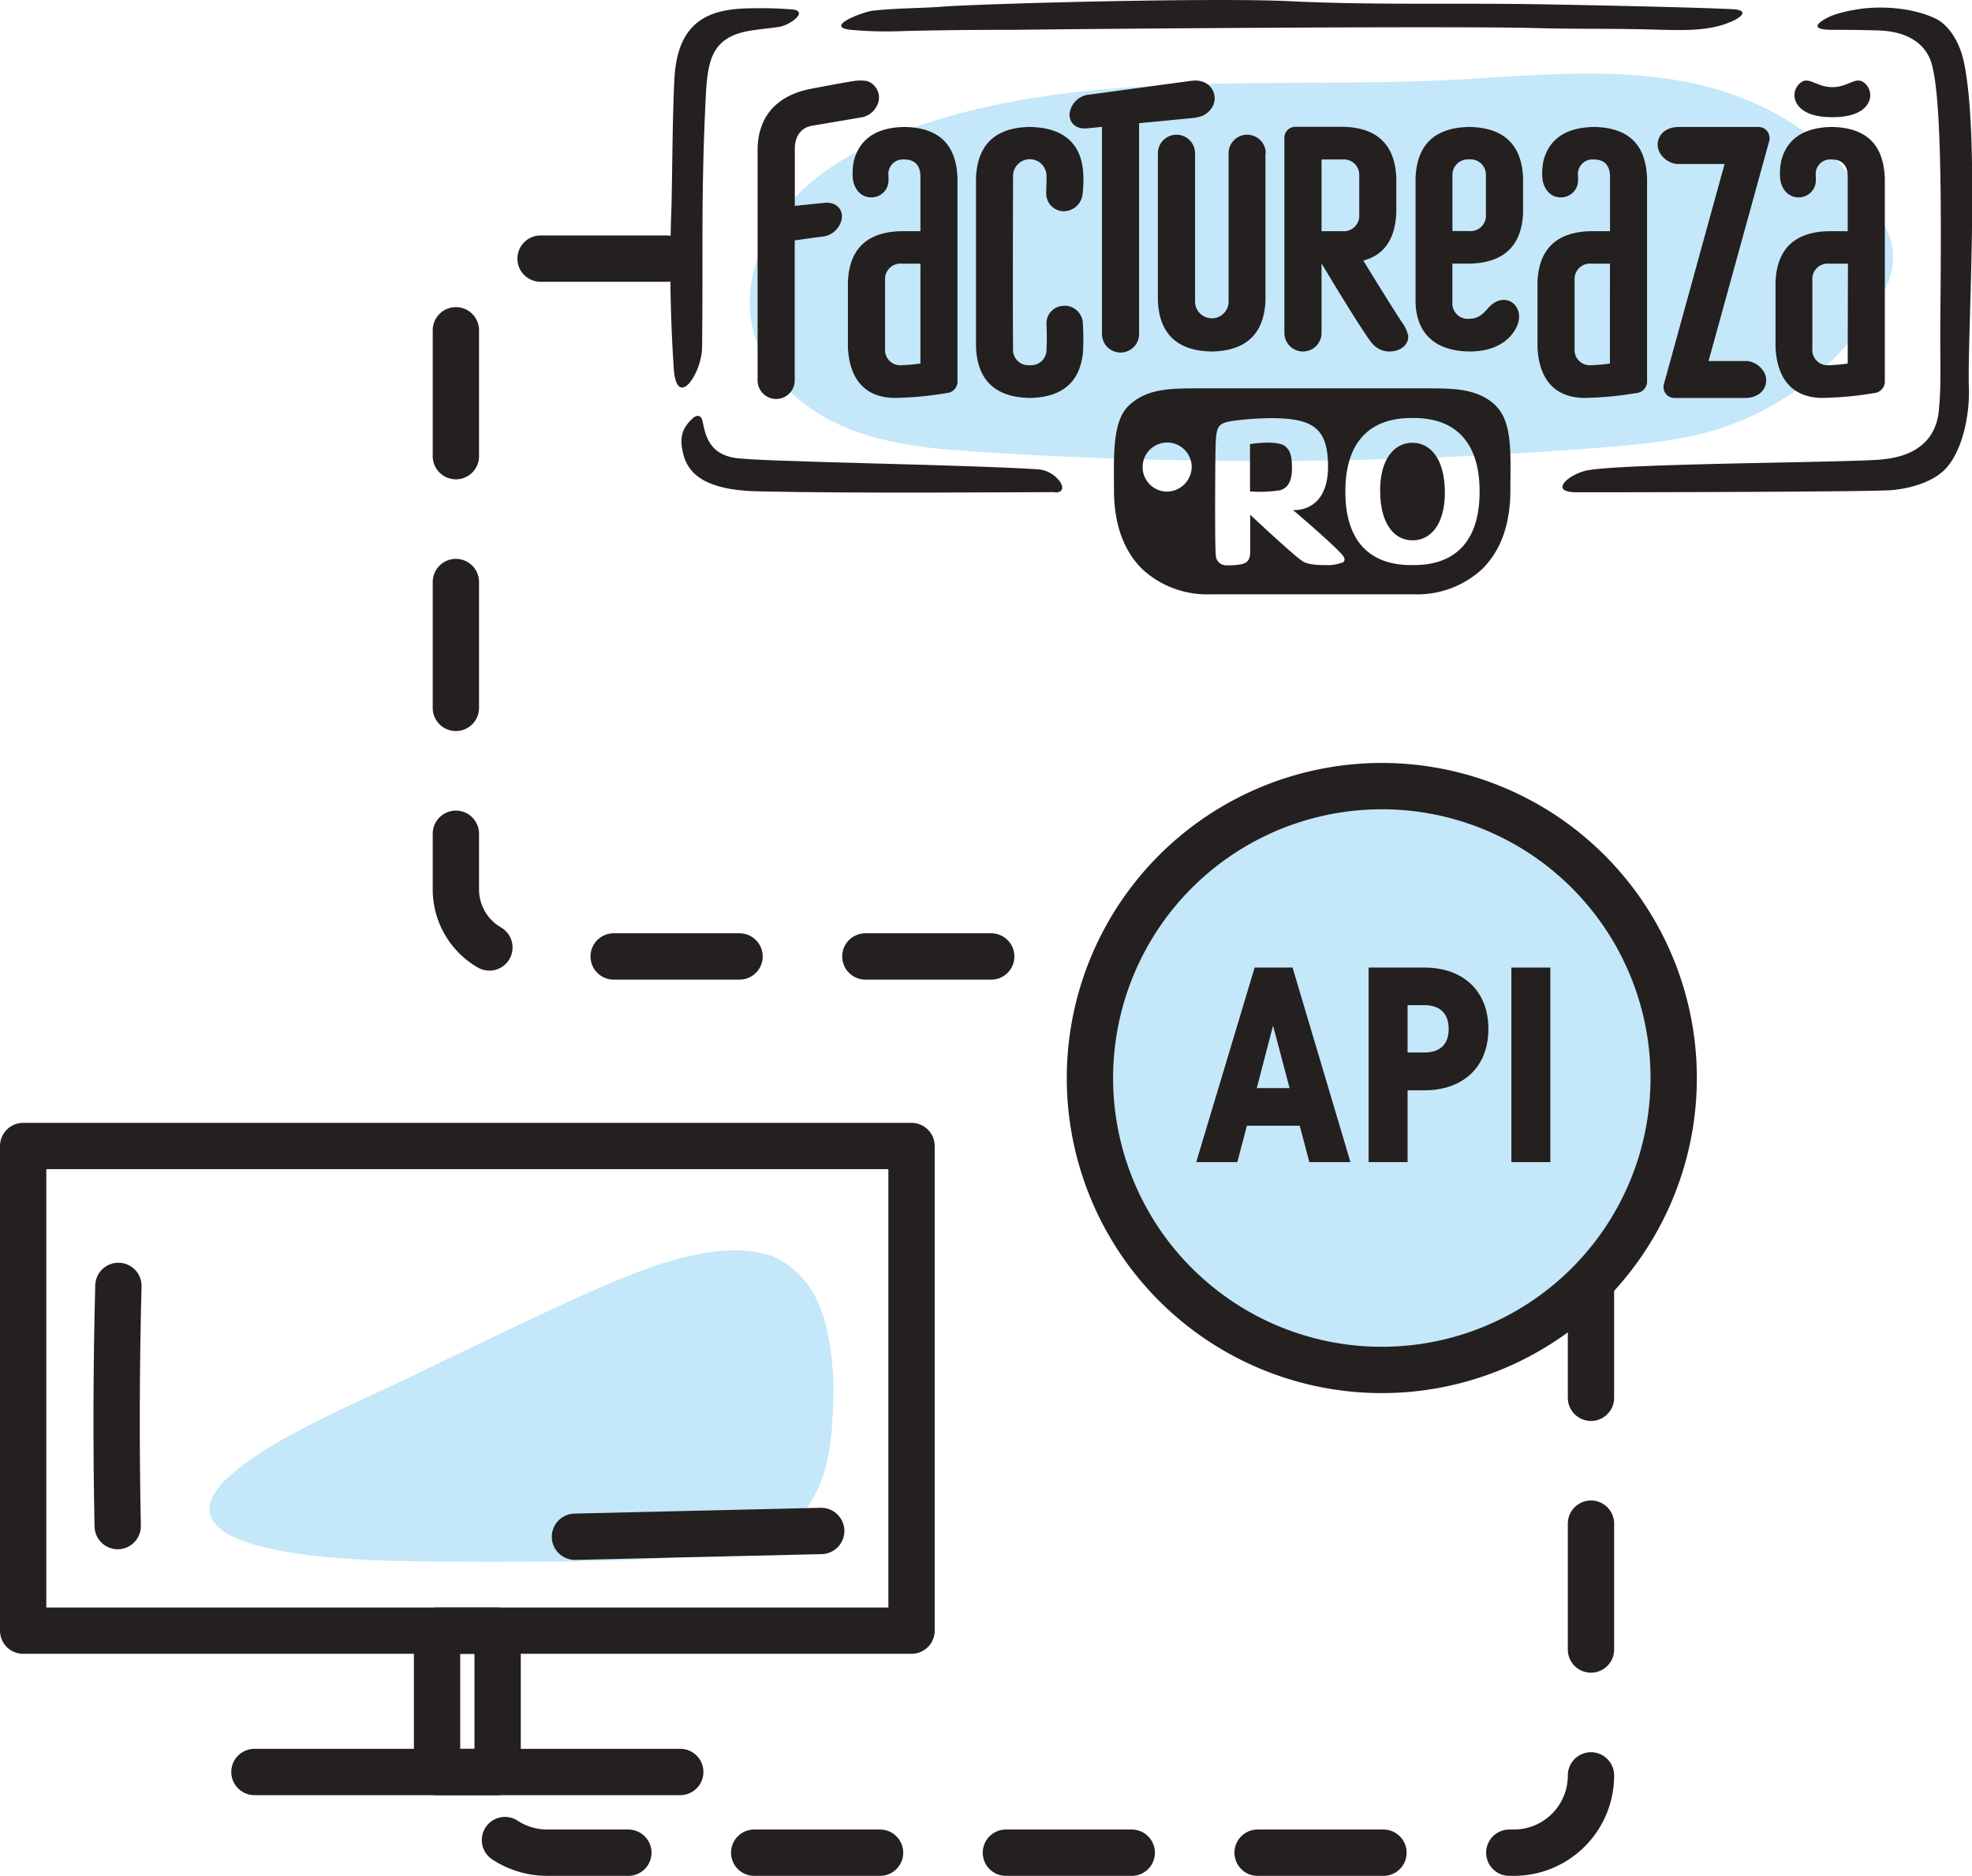 <svg xmlns="http://www.w3.org/2000/svg" viewBox="0 0 340.65 324"><defs><style>.cls-1{fill:#c4e7f9;}.cls-2,.cls-3{fill:none;stroke:#23201f;stroke-linecap:round;stroke-linejoin:round;stroke-width:8px;}.cls-3{stroke-dasharray:21.74 21.74;}.cls-4{fill:#23201f;}</style></defs><title>factureaza-api-xs</title><g id="Layer_2" data-name="Layer 2"><g id="Layer_1-2" data-name="Layer 1"><path class="cls-1" d="M129.54,266.87c-9.6,2.47-18.9,2.57-31.71,2.84-9.21.06-18.62.1-27.83-.07-15.46-.24-41.68-2.29-31.53-13.56,7.79-7.86,23.37-13.63,37.86-20.9,7.07-3.36,14.54-7,21.49-10.19,9.21-4.08,24.7-11.74,35.49-8.06,9.25,4,10.17,14.24,10.66,21.6-.14,8.7.47,24.41-14.26,28.3Z"/><rect class="cls-2" x="4" y="197.94" width="153.46" height="83.71"/><rect class="cls-2" x="75.5" y="281.65" width="10.46" height="24.42"/><line class="cls-2" x1="43.95" y1="306.06" x2="117.51" y2="306.06"/><path class="cls-2" d="M20.45,222.1q-.54,20.73-.12,41.49"/><path class="cls-2" d="M99.32,265.43l42.54-1"/><path class="cls-3" d="M115.12,44.67H91A12.28,12.28,0,0,0,78.75,57v96.65A11.58,11.58,0,0,0,90.33,165.2H261.05A13.77,13.77,0,0,1,274.83,179l0,127.72A13.32,13.32,0,0,1,261.53,320h-167a13.32,13.32,0,0,1-13.32-13.32V303.4"/><path class="cls-1" d="M322.52,35.4c-5.86-12.1-19.12-19.13-32.36-21.46s-26.8-.74-40.23-.11c-31,1.46-63.07-2-92.35,8.29-7.74,2.73-15.33,6.53-20.85,12.61s-8.66,14.75-6.53,22.68c2.07,7.66,8.69,13.45,16,16.47s15.4,3.69,23.32,4.2a752.51,752.51,0,0,0,107-.77c7-.55,14.07-1.21,20.77-3.35a49.63,49.63,0,0,0,28.46-24.27,11.4,11.4,0,0,0-3.27-14.29"/><path class="cls-4" d="M299.76,3.41c-4.61,2.34-10,1.74-16.92,1.63-7.89-.13-10.42,0-18.31-.21-14.94-.34-74.73.13-89.07.32-3.19,0-10.69,0-19.37.21a67.4,67.4,0,0,1-9.23-.22c-4.58-.56,2.3-3.11,3.88-3.29,4.15-.46,8.63-.43,11.91-.69,7-.53,46.66-1.61,60.23-.95,14.17.69,28.48.29,42.66.52,4,.06,26,.48,33.62.85,3.44.16,1.06,1.6.6,1.83"/><path class="cls-4" d="M116.37,63.34A263.74,263.74,0,0,1,116,35.58c.15-6.7.16-15.28.5-21.95.56-11,7.18-12.22,14-12.2a62.69,62.69,0,0,1,6.44.21c2.76.33-.45,2.71-2.35,3s-1.66.19-4.43.57c-8.14,1.11-8,6.11-8.38,14.42-.67,15.73-.31,23.57-.5,40.36-.05,4.57-4.47,11.09-4.92,3.38"/><path class="cls-4" d="M182.23,85c-5.91,0-34.62.26-51.44-.14-8.74-.2-12-2.88-12.83-6.69-.59-2.64-.18-4.22,1.79-6,.33-.29,1.35-.84,1.63.68.59,3.22,1.7,5.56,5.45,6.22,4.1.72,39.41,1.13,52.58,2,3.09.2,5.74,4,2.82,4"/><path class="cls-4" d="M334.45,3.26c-3.91-1.94-9.83-2.4-14.25-1.53a20.93,20.93,0,0,0-3.58.91c-1.57.61-4.88,2.44-.38,2.51,1.21,0,4.79,0,8,.1,6.6.15,8.69,3.43,9.35,5.47,1.66,5.08,1.82,21.86,1.6,43.13-.09,9.1.2,12-.26,17-.7,7.66-8,8.26-9.52,8.47-4.28.6-46.28.67-51.56,2-3,.74-6.38,3.71-1.44,3.71,14.25,0,50.76-.09,54.28-.37s7.6-1.54,9.67-4c2.66-3.11,3.92-9,3.75-13.76-.31-8.38,2-43.09-.89-56.32C338.26,6.31,336,4,334.45,3.26"/><path class="cls-4" d="M222.09,77.13c-1.45-1.22-6.16-.42-6.16-.42v8.17A22.82,22.82,0,0,0,221,84.7c1.8-.4,2.16-2.14,2.18-3.75,0-2.33-.35-3.16-1.13-3.82"/><path class="cls-4" d="M244,76.47c-3.08,0-5.65,2.72-5.59,8.44s2.51,8.41,5.59,8.42,5.64-2.71,5.59-8.42-2.52-8.42-5.59-8.44"/><path class="cls-4" d="M258.33,70c-2.94-2.74-6.67-2.92-11.4-2.92H206.45c-4.73,0-8.46.18-11.4,2.92s-2.62,8.63-2.62,14.6,1.69,10.61,5,13.8a16.48,16.48,0,0,0,11.68,4.25h35.12a16.48,16.48,0,0,0,11.68-4.25c3.33-3.19,5-7.83,5-13.8s.45-11.75-2.62-14.6M201.44,84.91a4.24,4.24,0,1,1,4.42-4.24,4.33,4.33,0,0,1-4.42,4.24m30.32,12.28a6.5,6.5,0,0,1-2.42.42c-1.11,0-3.42,0-4.37-.7-1.54-1-9-8-9-8v6c0,.9,0,1.61-.62,2.16s-2.79.61-3.47.57a1.78,1.78,0,0,1-1.86-1.8c-.19-1.62-.11-18.29,0-19.74.17-2.49.53-3,2.72-3.37a50.7,50.7,0,0,1,6.93-.5c7.23,0,9.62,1.83,9.74,8,.15,8.49-6.05,7.86-6.05,7.86S230.81,94.42,232,96c.58.79.05,1.12-.19,1.23M244,97.6c-6.25.09-11.6-3-11.6-12.69S237.75,72.12,244,72.2c6.25-.08,11.59,3,11.59,12.71S250.25,97.69,244,97.6"/><path class="cls-4" d="M284.51,30.67c-.16-3.42-1.24-8.62-9.16-8.74-5.88.09-8,3-8.73,5.87a10.91,10.91,0,0,0-.19,2.94c.19,1.91,1.4,3.35,3.17,3.35a2.94,2.94,0,0,0,3-3.08c0-.39,0-.23,0-.62a2.51,2.51,0,0,1,2.75-2.84c1.95,0,2.73,1.2,2.77,2.84v9.54h-3.24c-7.92.12-9.13,5.32-9.29,8.74,0,.1,0,11.19,0,11.29.15,3.2,1.24,8.57,7.89,8.77a58.46,58.46,0,0,0,9.15-.84A2,2,0,0,0,284.52,66s0-35.28,0-35.33M278.1,62.79a29.74,29.74,0,0,1-3.22.29A2.64,2.64,0,0,1,272,60.24V48.39a2.66,2.66,0,0,1,2.89-2.85h3.22Z"/><path class="cls-4" d="M325.58,30.67c-.16-3.42-1.24-8.62-9.16-8.74-5.88.09-8,3-8.73,5.87a10.91,10.91,0,0,0-.19,2.94c.19,1.91,1.4,3.35,3.17,3.35a2.94,2.94,0,0,0,3-3.08c0-.39,0-.23,0-.62a2.51,2.51,0,0,1,2.75-2.84c1.95,0,2.73,1.2,2.76,2.84v9.54H316c-7.92.12-9.13,5.32-9.29,8.74,0,.1,0,11.19,0,11.29.15,3.2,1.24,8.57,7.88,8.77a58.46,58.46,0,0,0,9.16-.84A2,2,0,0,0,325.59,66s0-35.28,0-35.33m-6.41,32.12a29.74,29.74,0,0,1-3.22.29,2.64,2.64,0,0,1-2.89-2.84V48.39A2.66,2.66,0,0,1,316,45.54h3.22Z"/><path class="cls-4" d="M218.65,26.48a3.21,3.21,0,0,0-6.42,0V52.25a2.9,2.9,0,0,1-5.79,0V26.48a3.21,3.21,0,0,0-6.42,0s0,20.26,0,24.28c0,.39,0,1.1,0,1.21.16,3.42,1.37,8.62,9.29,8.74h0c7.91-.12,9.12-5.32,9.29-8.74,0-.11,0-.82,0-1.21,0-4,0-24.28,0-24.28"/><path class="cls-4" d="M253.79,45.53h0c7.91-.11,9.15-5.31,9.31-8.73,0-.1,0-6,0-6.13-.17-3.42-1.37-8.62-9.29-8.74h0c-7.91.12-9.12,5.32-9.28,8.74,0,.09,0,21.19,0,21.3,0,3.4,1.38,8.62,9.29,8.74h0c4.26,0,6.79-1.72,8-3.92,2.07-3.73-1.73-6.81-4.61-3.73-.7.76-1.56,2-3.4,2a2.66,2.66,0,0,1-2.92-2.84V45.53Zm0-18a2.67,2.67,0,0,1,2.89,2.85v6.69a2.66,2.66,0,0,1-2.9,2.84H250.9V30.39a2.67,2.67,0,0,1,2.9-2.85"/><path class="cls-4" d="M243.18,57.75a5.54,5.54,0,0,0-1-2.07C240.25,52.76,235.5,45,235.5,45l.22-.05c4.56-1.33,5.34-5.4,5.48-8.17,0-.1,0-6,0-6.14-.17-3.42-1.38-8.62-9.29-8.74h-8.15a1.89,1.89,0,0,0-1.89,1.89V57.5a3.21,3.21,0,1,0,6.42,0v-12s6,10.07,8.38,13.35c.12.16.39.5.51.62A3.83,3.83,0,0,0,240,60.71c1.93,0,3.54-1.2,3.22-3M231.9,27.54a2.67,2.67,0,0,1,2.9,2.85v6.7a2.66,2.66,0,0,1-2.9,2.84h-3.61V27.54Z"/><path class="cls-4" d="M207.78,14.12a4.23,4.23,0,0,0-1.17-.21,8.32,8.32,0,0,0-1.12.09c-4.64.62-12.61,1.72-17.23,2.33a3.77,3.77,0,0,0-3.49,3.22c-.14,1.76,1.22,2.8,3,2.62l2.59-.26V57.5a3.21,3.21,0,1,0,6.41,0V21.28l9.43-.91s.63-.09.79-.14a3.68,3.68,0,0,0,2.45-1.79,3,3,0,0,0-1.69-4.32"/><path class="cls-4" d="M183.92,52.83A3,3,0,0,0,180.78,56c0,.39.11,2.63,0,4.23a2.68,2.68,0,0,1-2.89,2.85A2.65,2.65,0,0,1,175,60.27c-.08-7.47,0-29.88,0-29.88a2.89,2.89,0,0,1,5.78,0c0,1.55-.05,2.51-.05,2.89a3.07,3.07,0,0,0,3.05,3.21,3.32,3.32,0,0,0,3.25-3.21,19,19,0,0,0,.07-3.63c-.26-3.47-2.05-7.61-9.21-7.72-7.91.12-9.13,5.32-9.29,8.74,0,.06,0,29.26,0,29.32.16,3.42,1.38,8.62,9.29,8.74,7.16-.11,8.79-4.37,9.17-7.72a38,38,0,0,0,0-5,3.17,3.17,0,0,0-3.17-3.21"/><path class="cls-4" d="M165.4,30.67c-.17-3.42-1.25-8.62-9.16-8.74-5.89.09-8,3-8.74,5.87a10.91,10.91,0,0,0-.19,2.94c.19,1.91,1.4,3.35,3.17,3.35a2.94,2.94,0,0,0,3-3.08c0-.39,0-.23,0-.62a2.51,2.51,0,0,1,2.76-2.84c1.94,0,2.72,1.2,2.76,2.84v9.54h-3.24c-7.92.12-9.13,5.32-9.29,8.74,0,.1,0,11.19,0,11.29.15,3.2,1.24,8.57,7.89,8.77a58.46,58.46,0,0,0,9.15-.84A2,2,0,0,0,165.4,66V30.67M159,62.79a29.45,29.45,0,0,1-3.22.29,2.64,2.64,0,0,1-2.89-2.84V48.39a2.66,2.66,0,0,1,2.89-2.85H159Z"/><path class="cls-4" d="M321.65,14.05c-1.34-.61-2.57,1-5.12,1s-3.78-1.6-5.13-1a2.73,2.73,0,0,0-1.15,3.57c.95,2,3.58,2.62,6.28,2.62s5.32-.61,6.28-2.62a2.74,2.74,0,0,0-1.16-3.57"/><path class="cls-4" d="M149.78,14a6.92,6.92,0,0,0-2.29,0c-1.24.16-7.31,1.32-7.31,1.32-7.91,1.51-9.31,6.91-9.31,10.64,0,0,0,39.56,0,39.56a3.21,3.21,0,1,0,6.41,0v-24c1.77-.25,3.39-.48,4.66-.64a3.8,3.8,0,0,0,3.49-3.23c.14-1.76-1.23-2.79-3-2.62l-5.13.53V25.51c.06-1.89,1-3.43,2.9-3.78,0,0,8.66-1.46,8.83-1.5a3.67,3.67,0,0,0,2.39-1.85A3,3,0,0,0,149.78,14"/><path class="cls-4" d="M305.67,23.82a1.9,1.9,0,0,0-1.9-1.89H290.28a7.22,7.22,0,0,0-1.13.07,4,4,0,0,0-1.12.36A2.87,2.87,0,0,0,287,26.79a3.88,3.88,0,0,0,2.6,1.53c.17,0,.8,0,.8,0h7.51l-10.47,38a1.84,1.84,0,0,0-.08.53,1.89,1.89,0,0,0,1.88,1.89h11.9a8.56,8.56,0,0,0,1.13-.06,4.53,4.53,0,0,0,1.13-.37,2.88,2.88,0,0,0,1.06-4.43,3.82,3.82,0,0,0-2.61-1.52c-.17,0-.8,0-.8,0h-5.91l10.48-38a1.64,1.64,0,0,0,.08-.5"/><path class="cls-1" d="M289.12,186.19a50.42,50.42,0,1,1-50.42-50.41,50.41,50.41,0,0,1,50.42,50.41"/><path class="cls-2" d="M289.12,186.19a50.42,50.42,0,1,1-50.42-50.41A50.41,50.41,0,0,1,289.12,186.19Z"/><path class="cls-4" d="M226.18,200.72l-1.66-6.29H215.4l-1.66,6.29h-7.1l10.09-33.6h6.55l10,33.6Zm-9.08-12.78h5.67l-2.86-10.79Z"/><path class="cls-4" d="M246.05,167.12c6.59,0,11.06,3.93,11.06,10.6s-4.47,10.6-11.06,10.6h-2.9v12.4h-6.73v-33.6Zm-2.9,6.49v8.18h2.9c2.77,0,4.2-1.47,4.2-4.07s-1.43-4.11-4.2-4.11Z"/><path class="cls-4" d="M267.81,167.12v33.6h-6.73v-33.6Z"/></g></g></svg>
